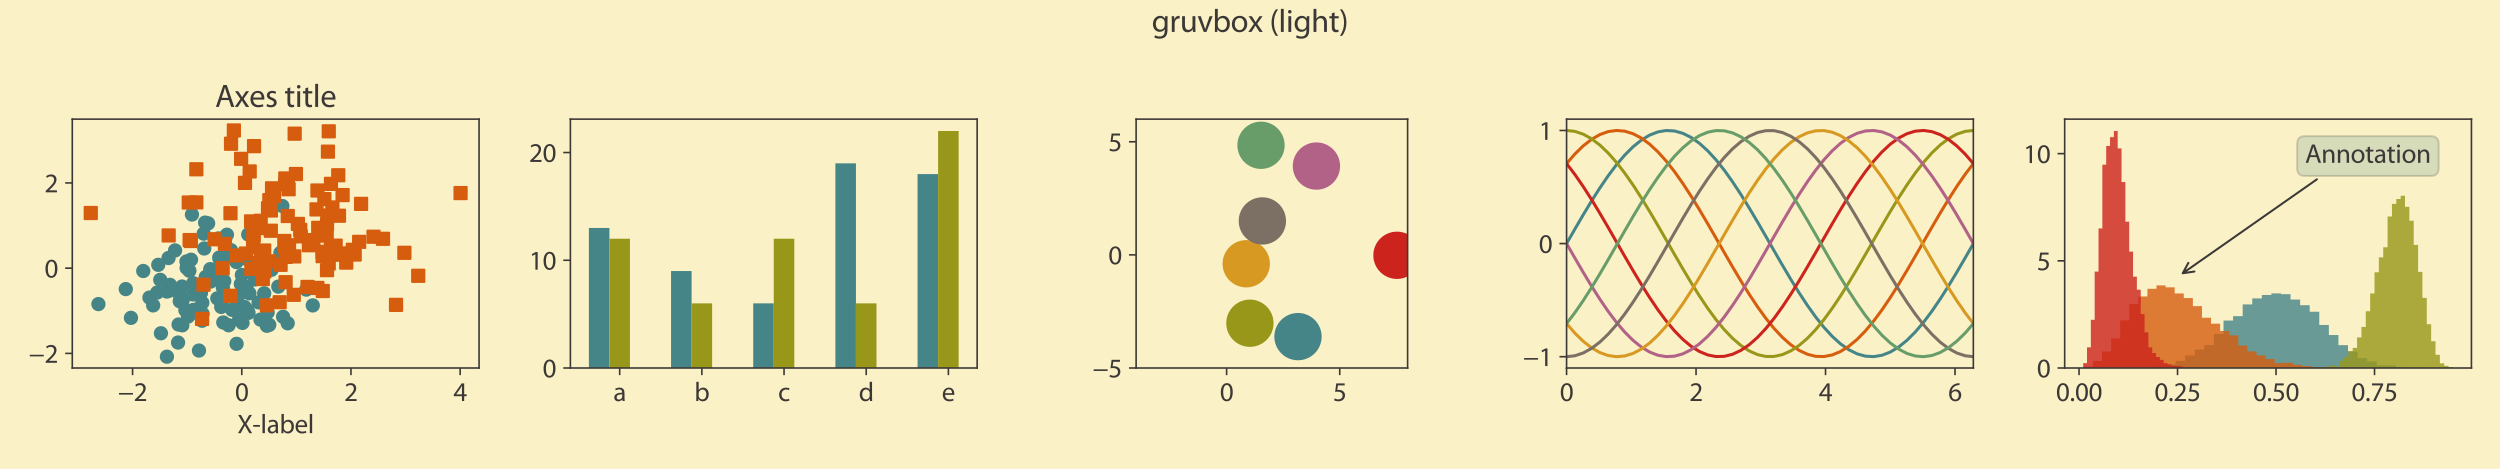<svg height="307.2" viewBox="0 0 1228.8 230.4" width="1638.4" xmlns="http://www.w3.org/2000/svg" xmlns:xlink="http://www.w3.org/1999/xlink"><defs><style>*{stroke-linecap:butt;stroke-linejoin:round}</style></defs><g id="figure_1"><path d="M0 230.4h1228.8V0H0z" style="fill:#fbf1c7" id="patch_1"/><g id="axes_1"><path d="M35.53 180.88h199.934V58.56H35.53z" style="fill:#fbf1c7" id="patch_2"/><g id="matplotlib.axis_1"><g id="xtick_1"><g id="line2d_1"><defs><path d="M0 0v3.5" id="mc9a388d1c0" style="stroke:#3c3836;stroke-width:.8"/></defs><use style="fill:#3c3836;stroke:#3c3836;stroke-width:.8" x="65.165" xlink:href="#mc9a388d1c0" y="180.88"/></g><g style="fill:#3c3836" transform="matrix(.13 0 0 -.13 57.957 197.11)" id="text_1"><defs><path d="M256 1901v-384h3302v384H256z" id="MyriadPro-Regular-2212" transform="scale(.016)"/><path d="M2944 0v467H1075v13l333 307c877 845 1434 1466 1434 2234 0 595-378 1209-1274 1209-480 0-890-179-1178-422l180-397c192 160 505 352 883 352 621 0 825-390 825-813-6-627-486-1164-1548-2176L288 346V0h2656z" id="MyriadPro-Regular-32" transform="scale(.016)"/></defs><use xlink:href="#MyriadPro-Regular-2212"/><use x="59.6" xlink:href="#MyriadPro-Regular-32"/></g></g><g id="xtick_2"><use style="fill:#3c3836;stroke:#3c3836;stroke-width:.8" x="118.833" xlink:href="#mc9a388d1c0" y="180.88" id="line2d_2"/><g style="fill:#3c3836" transform="matrix(.13 0 0 -.13 115.498 197.11)" id="text_2"><defs><path d="M1677 4230c-845 0-1447-768-1447-2163C243 691 794-70 1606-70c922 0 1447 780 1447 2195 0 1325-499 2105-1376 2105zm-32-435c582 0 845-672 845-1696 0-1062-276-1734-852-1734-512 0-844 614-844 1696 0 1133 358 1734 851 1734z" id="MyriadPro-Regular-30" transform="scale(.016)"/></defs><use xlink:href="#MyriadPro-Regular-30"/></g></g><g id="xtick_3"><use style="fill:#3c3836;stroke:#3c3836;stroke-width:.8" x="172.5" xlink:href="#mc9a388d1c0" y="180.88" id="line2d_3"/><use xlink:href="#MyriadPro-Regular-32" style="fill:#3c3836" transform="matrix(.13 0 0 -.13 169.166 197.11)" id="text_3"/></g><g id="xtick_4"><use style="fill:#3c3836;stroke:#3c3836;stroke-width:.8" x="226.168" xlink:href="#mc9a388d1c0" y="180.88" id="line2d_4"/><g style="fill:#3c3836" transform="matrix(.13 0 0 -.13 222.834 197.11)" id="text_4"><defs><path d="M2560 0v1133h582v441h-582v2586h-608L96 1504v-371h1933V0h531zM666 1574v13l1017 1415c115 192 218 371 346 614h19c-13-218-19-435-19-653V1574H666z" id="MyriadPro-Regular-34" transform="scale(.016)"/></defs><use xlink:href="#MyriadPro-Regular-34"/></g></g><g style="fill:#3c3836" transform="matrix(.13 0 0 -.13 116.635 212.914)" id="text_5"><defs><path d="M3494 0 2150 2214l1312 2100h-640l-588-1012c-160-275-269-473-391-729h-19c-115 230-237 448-397 729L858 4314H211l1267-2132L160 0h640l518 947c224 378 346 608 468 858h12c135-250 276-487 500-851L2848 0h646z" id="MyriadPro-Regular-58" transform="scale(.016)"/><path d="M192 1939v-416h1581v416H192z" id="MyriadPro-Regular-2d" transform="scale(.016)"/><path d="M467 0h563v4544H467V0z" id="MyriadPro-Regular-6c" transform="scale(.016)"/><path d="M2643 1901c0 621-230 1267-1177 1267-391 0-762-109-1018-275l128-371c218 140 518 230 806 230 634 0 704-461 704-717v-64C890 1978 224 1568 224 819c0-448 320-889 947-889 442 0 775 217 947 460h20l44-390h512c-38 211-51 474-51 742v1159zm-544-858c0-57-13-121-32-179-89-262-345-518-749-518-288 0-531 172-531 537 0 602 698 711 1312 698v-538z" id="MyriadPro-Regular-61" transform="scale(.016)"/><path d="M467 800c0-275-13-589-25-800h486l26 512h19c230-410 589-582 1037-582 691 0 1388 550 1388 1657 7 941-537 1581-1305 1581-499 0-858-224-1056-570h-13v1946H467V800zm557 998c0 90 19 167 32 231 115 429 474 691 858 691 601 0 921-531 921-1152 0-710-352-1190-941-1190-409 0-736 268-844 659-13 64-26 134-26 205v556z" id="MyriadPro-Regular-62" transform="scale(.016)"/><path d="M2957 1446c6 58 19 148 19 263 0 569-269 1459-1280 1459-902 0-1453-736-1453-1670C243 563 813-70 1766-70c493 0 832 108 1031 198l-96 403c-211-89-455-160-858-160-563 0-1049 314-1062 1075h2176zM787 1850c45 390 295 915 864 915 634 0 787-557 781-915H787z" id="MyriadPro-Regular-65" transform="scale(.016)"/></defs><use xlink:href="#MyriadPro-Regular-58"/><use x="57.1" xlink:href="#MyriadPro-Regular-2d"/><use x="87.8" xlink:href="#MyriadPro-Regular-6c"/><use x="111.4" xlink:href="#MyriadPro-Regular-61"/><use x="159.6" xlink:href="#MyriadPro-Regular-62"/><use x="216.5" xlink:href="#MyriadPro-Regular-65"/><use x="266.6" xlink:href="#MyriadPro-Regular-6c"/></g></g><g id="matplotlib.axis_2"><g id="ytick_1"><g id="line2d_5"><defs><path d="M0 0h-3.5" id="m7ee632f5fe" style="stroke:#3c3836;stroke-width:.8"/></defs><use style="fill:#3c3836;stroke:#3c3836;stroke-width:.8" x="35.53" xlink:href="#m7ee632f5fe" y="173.709"/></g><g style="fill:#3c3836" transform="matrix(.13 0 0 -.13 14.114 178.324)" id="text_6"><use xlink:href="#MyriadPro-Regular-2212"/><use x="59.6" xlink:href="#MyriadPro-Regular-32"/></g></g><g id="ytick_2"><use style="fill:#3c3836;stroke:#3c3836;stroke-width:.8" x="35.53" xlink:href="#m7ee632f5fe" y="131.813" id="line2d_6"/><use xlink:href="#MyriadPro-Regular-30" style="fill:#3c3836" transform="matrix(.13 0 0 -.13 21.861 136.428)" id="text_7"/></g><g id="ytick_3"><use style="fill:#3c3836;stroke:#3c3836;stroke-width:.8" x="35.53" xlink:href="#m7ee632f5fe" y="89.916" id="line2d_7"/><use xlink:href="#MyriadPro-Regular-32" style="fill:#3c3836" transform="matrix(.13 0 0 -.13 21.861 94.531)" id="text_8"/></g></g><g id="line2d_8"><defs><path d="M0 3a3 3 0 1 0 0-6 3 3 0 0 0 0 6z" id="m26d36b0fa1" style="stroke:#458588"/></defs><g clip-path="url(#p7a5629f540)"><use style="fill:#458588;stroke:#458588" x="75.285" xlink:href="#m26d36b0fa1" y="150.108"/><use style="fill:#458588;stroke:#458588" x="82.045" xlink:href="#m26d36b0fa1" y="175.32"/><use style="fill:#458588;stroke:#458588" x="108.739" xlink:href="#m26d36b0fa1" y="150.863"/><use style="fill:#458588;stroke:#458588" x="118.89" xlink:href="#m26d36b0fa1" y="135.18"/><use style="fill:#458588;stroke:#458588" x="103.625" xlink:href="#m26d36b0fa1" y="138.356"/><use style="fill:#458588;stroke:#458588" x="93.884" xlink:href="#m26d36b0fa1" y="127.657"/><use style="fill:#458588;stroke:#458588" x="107.399" xlink:href="#m26d36b0fa1" y="117.193"/><use style="fill:#458588;stroke:#458588" x="118.372" xlink:href="#m26d36b0fa1" y="139.564"/><use style="fill:#458588;stroke:#458588" x="112.369" xlink:href="#m26d36b0fa1" y="159.875"/><use style="fill:#458588;stroke:#458588" x="83.557" xlink:href="#m26d36b0fa1" y="140.007"/><use style="fill:#458588;stroke:#458588" x="139.146" xlink:href="#m26d36b0fa1" y="155.723"/><use style="fill:#458588;stroke:#458588" x="133.461" xlink:href="#m26d36b0fa1" y="132.609"/><use style="fill:#458588;stroke:#458588" x="120.219" xlink:href="#m26d36b0fa1" y="150.913"/><use style="fill:#458588;stroke:#458588" x="103.341" xlink:href="#m26d36b0fa1" y="132.295"/><use style="fill:#458588;stroke:#458588" x="127.09" xlink:href="#m26d36b0fa1" y="148.627"/><use style="fill:#458588;stroke:#458588" x="137.84" xlink:href="#m26d36b0fa1" y="124.265"/><use style="fill:#458588;stroke:#458588" x="136.787" xlink:href="#m26d36b0fa1" y="140.882"/><use style="fill:#458588;stroke:#458588" x="91.859" xlink:href="#m26d36b0fa1" y="152.939"/><use style="fill:#458588;stroke:#458588" x="73.451" xlink:href="#m26d36b0fa1" y="146.273"/><use style="fill:#458588;stroke:#458588" x="82.847" xlink:href="#m26d36b0fa1" y="126.823"/><use style="fill:#458588;stroke:#458588" x="132.345" xlink:href="#m26d36b0fa1" y="159.68"/><use style="fill:#458588;stroke:#458588" x="108.887" xlink:href="#m26d36b0fa1" y="131.55"/><use style="fill:#458588;stroke:#458588" x="113.529" xlink:href="#m26d36b0fa1" y="122.959"/><use style="fill:#458588;stroke:#458588" x="111.529" xlink:href="#m26d36b0fa1" y="115.367"/><use style="fill:#458588;stroke:#458588" x="98.75" xlink:href="#m26d36b0fa1" y="143.979"/><use style="fill:#458588;stroke:#458588" x="122.573" xlink:href="#m26d36b0fa1" y="144.166"/><use style="fill:#458588;stroke:#458588" x="99.438" xlink:href="#m26d36b0fa1" y="148.818"/><use style="fill:#458588;stroke:#458588" x="89.488" xlink:href="#m26d36b0fa1" y="140.841"/><use style="fill:#458588;stroke:#458588" x="108.055" xlink:href="#m26d36b0fa1" y="127.578"/><use style="fill:#458588;stroke:#458588" x="118.399" xlink:href="#m26d36b0fa1" y="144.178"/><use style="fill:#458588;stroke:#458588" x="150.55" xlink:href="#m26d36b0fa1" y="142.345"/><use style="fill:#458588;stroke:#458588" x="101.117" xlink:href="#m26d36b0fa1" y="136.16"/><use style="fill:#458588;stroke:#458588" x="70.415" xlink:href="#m26d36b0fa1" y="133.207"/><use style="fill:#458588;stroke:#458588" x="91.118" xlink:href="#m26d36b0fa1" y="152.449"/><use style="fill:#458588;stroke:#458588" x="123.886" xlink:href="#m26d36b0fa1" y="132.132"/><use style="fill:#458588;stroke:#458588" x="94.975" xlink:href="#m26d36b0fa1" y="139.188"/><use style="fill:#458588;stroke:#458588" x="87.523" xlink:href="#m26d36b0fa1" y="168.367"/><use style="fill:#458588;stroke:#458588" x="92.025" xlink:href="#m26d36b0fa1" y="129.97"/><use style="fill:#458588;stroke:#458588" x="119.195" xlink:href="#m26d36b0fa1" y="158.718"/><use style="fill:#458588;stroke:#458588" x="82.017" xlink:href="#m26d36b0fa1" y="143.302"/><use style="fill:#458588;stroke:#458588" x="107.337" xlink:href="#m26d36b0fa1" y="137.115"/><use style="fill:#458588;stroke:#458588" x="122.161" xlink:href="#m26d36b0fa1" y="153.764"/><use style="fill:#458588;stroke:#458588" x="138.793" xlink:href="#m26d36b0fa1" y="101.278"/><use style="fill:#458588;stroke:#458588" x="100.391" xlink:href="#m26d36b0fa1" y="122.136"/><use style="fill:#458588;stroke:#458588" x="94.349" xlink:href="#m26d36b0fa1" y="105.445"/><use style="fill:#458588;stroke:#458588" x="89.775" xlink:href="#m26d36b0fa1" y="147.638"/><use style="fill:#458588;stroke:#458588" x="77.257" xlink:href="#m26d36b0fa1" y="143.795"/><use style="fill:#458588;stroke:#458588" x="153.74" xlink:href="#m26d36b0fa1" y="150.116"/><use style="fill:#458588;stroke:#458588" x="111.722" xlink:href="#m26d36b0fa1" y="124.839"/><use style="fill:#458588;stroke:#458588" x="109.57" xlink:href="#m26d36b0fa1" y="141.473"/><use style="fill:#458588;stroke:#458588" x="48.375" xlink:href="#m26d36b0fa1" y="149.465"/><use style="fill:#458588;stroke:#458588" x="121.065" xlink:href="#m26d36b0fa1" y="141.008"/><use style="fill:#458588;stroke:#458588" x="61.825" xlink:href="#m26d36b0fa1" y="142.099"/><use style="fill:#458588;stroke:#458588" x="99.571" xlink:href="#m26d36b0fa1" y="154.24"/><use style="fill:#458588;stroke:#458588" x="77.788" xlink:href="#m26d36b0fa1" y="130.169"/><use style="fill:#458588;stroke:#458588" x="102.305" xlink:href="#m26d36b0fa1" y="109.785"/><use style="fill:#458588;stroke:#458588" x="131.56" xlink:href="#m26d36b0fa1" y="153.571"/><use style="fill:#458588;stroke:#458588" x="109.165" xlink:href="#m26d36b0fa1" y="148.239"/><use style="fill:#458588;stroke:#458588" x="98.484" xlink:href="#m26d36b0fa1" y="144.201"/><use style="fill:#458588;stroke:#458588" x="87.771" xlink:href="#m26d36b0fa1" y="159.507"/><use style="fill:#458588;stroke:#458588" x="94.872" xlink:href="#m26d36b0fa1" y="144.731"/><use style="fill:#458588;stroke:#458588" x="129.855" xlink:href="#m26d36b0fa1" y="144.164"/><use style="fill:#458588;stroke:#458588" x="116.278" xlink:href="#m26d36b0fa1" y="168.996"/><use style="fill:#458588;stroke:#458588" x="89.608" xlink:href="#m26d36b0fa1" y="159.891"/><use style="fill:#458588;stroke:#458588" x="86.062" xlink:href="#m26d36b0fa1" y="123.078"/><use style="fill:#458588;stroke:#458588" x="106.812" xlink:href="#m26d36b0fa1" y="146.645"/><use style="fill:#458588;stroke:#458588" x="128.013" xlink:href="#m26d36b0fa1" y="157.097"/><use style="fill:#458588;stroke:#458588" x="79.106" xlink:href="#m26d36b0fa1" y="163.805"/><use style="fill:#458588;stroke:#458588" x="110.22" xlink:href="#m26d36b0fa1" y="138.131"/><use style="fill:#458588;stroke:#458588" x="100.097" xlink:href="#m26d36b0fa1" y="114.837"/><use style="fill:#458588;stroke:#458588" x="109.757" xlink:href="#m26d36b0fa1" y="158.508"/><use style="fill:#458588;stroke:#458588" x="131.156" xlink:href="#m26d36b0fa1" y="160.131"/><use style="fill:#458588;stroke:#458588" x="78.771" xlink:href="#m26d36b0fa1" y="137.548"/><use style="fill:#458588;stroke:#458588" x="141.413" xlink:href="#m26d36b0fa1" y="158.889"/><use style="fill:#458588;stroke:#458588" x="96.186" xlink:href="#m26d36b0fa1" y="152.221"/><use style="fill:#458588;stroke:#458588" x="83.569" xlink:href="#m26d36b0fa1" y="142.749"/><use style="fill:#458588;stroke:#458588" x="100.804" xlink:href="#m26d36b0fa1" y="109.413"/><use style="fill:#458588;stroke:#458588" x="122.004" xlink:href="#m26d36b0fa1" y="115.258"/><use style="fill:#458588;stroke:#458588" x="64.369" xlink:href="#m26d36b0fa1" y="156.236"/><use style="fill:#458588;stroke:#458588" x="88.361" xlink:href="#m26d36b0fa1" y="148.079"/><use style="fill:#458588;stroke:#458588" x="116.231" xlink:href="#m26d36b0fa1" y="128.811"/><use style="fill:#458588;stroke:#458588" x="92.396" xlink:href="#m26d36b0fa1" y="155.6"/><use style="fill:#458588;stroke:#458588" x="121.166" xlink:href="#m26d36b0fa1" y="127.227"/><use style="fill:#458588;stroke:#458588" x="93.079" xlink:href="#m26d36b0fa1" y="133.075"/><use style="fill:#458588;stroke:#458588" x="91.655" xlink:href="#m26d36b0fa1" y="128.533"/><use style="fill:#458588;stroke:#458588" x="91.739" xlink:href="#m26d36b0fa1" y="131.715"/><use style="fill:#458588;stroke:#458588" x="110.293" xlink:href="#m26d36b0fa1" y="126.897"/><use style="fill:#458588;stroke:#458588" x="117.414" xlink:href="#m26d36b0fa1" y="126.707"/><use style="fill:#458588;stroke:#458588" x="107.76" xlink:href="#m26d36b0fa1" y="126.609"/><use style="fill:#458588;stroke:#458588" x="99.342" xlink:href="#m26d36b0fa1" y="157.644"/><use style="fill:#458588;stroke:#458588" x="96.901" xlink:href="#m26d36b0fa1" y="153.881"/><use style="fill:#458588;stroke:#458588" x="88.615" xlink:href="#m26d36b0fa1" y="145.743"/><use style="fill:#458588;stroke:#458588" x="94.945" xlink:href="#m26d36b0fa1" y="152.372"/><use style="fill:#458588;stroke:#458588" x="117.502" xlink:href="#m26d36b0fa1" y="157.104"/><use style="fill:#458588;stroke:#458588" x="97.803" xlink:href="#m26d36b0fa1" y="172.306"/><use style="fill:#458588;stroke:#458588" x="125.262" xlink:href="#m26d36b0fa1" y="137.364"/><use style="fill:#458588;stroke:#458588" x="117.191" xlink:href="#m26d36b0fa1" y="150.316"/><use style="fill:#458588;stroke:#458588" x="106.012" xlink:href="#m26d36b0fa1" y="135.393"/><use style="fill:#458588;stroke:#458588" x="121.487" xlink:href="#m26d36b0fa1" y="152.419"/><use style="fill:#458588;stroke:#458588" x="114.093" xlink:href="#m26d36b0fa1" y="152.291"/></g></g><g id="line2d_9"><defs><path d="M-3 3h6v-6h-6z" id="mec7552b994" style="stroke:#d65d0e;stroke-linejoin:miter"/></defs><g clip-path="url(#p7a5629f540)"><use style="fill:#d65d0e;stroke:#d65d0e;stroke-linejoin:miter" x="124.7" xlink:href="#mec7552b994" y="115.678"/><use style="fill:#d65d0e;stroke:#d65d0e;stroke-linejoin:miter" x="151.147" xlink:href="#mec7552b994" y="141.04"/><use style="fill:#d65d0e;stroke:#d65d0e;stroke-linejoin:miter" x="158.564" xlink:href="#mec7552b994" y="125.893"/><use style="fill:#d65d0e;stroke:#d65d0e;stroke-linejoin:miter" x="44.618" xlink:href="#mec7552b994" y="104.701"/><use style="fill:#d65d0e;stroke:#d65d0e;stroke-linejoin:miter" x="176.53" xlink:href="#mec7552b994" y="118.863"/><use style="fill:#d65d0e;stroke:#d65d0e;stroke-linejoin:miter" x="82.907" xlink:href="#mec7552b994" y="115.72"/><use style="fill:#d65d0e;stroke:#d65d0e;stroke-linejoin:miter" x="124.864" xlink:href="#mec7552b994" y="71.833"/><use style="fill:#d65d0e;stroke:#d65d0e;stroke-linejoin:miter" x="174.332" xlink:href="#mec7552b994" y="125.1"/><use style="fill:#d65d0e;stroke:#d65d0e;stroke-linejoin:miter" x="133.716" xlink:href="#mec7552b994" y="92.564"/><use style="fill:#d65d0e;stroke:#d65d0e;stroke-linejoin:miter" x="110.557" xlink:href="#mec7552b994" y="119.887"/><use style="fill:#d65d0e;stroke:#d65d0e;stroke-linejoin:miter" x="168.392" xlink:href="#mec7552b994" y="95.877"/><use style="fill:#d65d0e;stroke:#d65d0e;stroke-linejoin:miter" x="141.877" xlink:href="#mec7552b994" y="93.012"/><use style="fill:#d65d0e;stroke:#d65d0e;stroke-linejoin:miter" x="140.183" xlink:href="#mec7552b994" y="90.527"/><use style="fill:#d65d0e;stroke:#d65d0e;stroke-linejoin:miter" x="188.244" xlink:href="#mec7552b994" y="117.373"/><use style="fill:#d65d0e;stroke:#d65d0e;stroke-linejoin:miter" x="145.448" xlink:href="#mec7552b994" y="85.519"/><use style="fill:#d65d0e;stroke:#d65d0e;stroke-linejoin:miter" x="173.413" xlink:href="#mec7552b994" y="122.784"/><use style="fill:#d65d0e;stroke:#d65d0e;stroke-linejoin:miter" x="126.612" xlink:href="#mec7552b994" y="112.114"/><use style="fill:#d65d0e;stroke:#d65d0e;stroke-linejoin:miter" x="144.837" xlink:href="#mec7552b994" y="65.703"/><use style="fill:#d65d0e;stroke:#d65d0e;stroke-linejoin:miter" x="141.511" xlink:href="#mec7552b994" y="88.989"/><use style="fill:#d65d0e;stroke:#d65d0e;stroke-linejoin:miter" x="100.025" xlink:href="#mec7552b994" y="139.942"/><use style="fill:#d65d0e;stroke:#d65d0e;stroke-linejoin:miter" x="147.569" xlink:href="#mec7552b994" y="112.997"/><use style="fill:#d65d0e;stroke:#d65d0e;stroke-linejoin:miter" x="147.839" xlink:href="#mec7552b994" y="116.173"/><use style="fill:#d65d0e;stroke:#d65d0e;stroke-linejoin:miter" x="129.926" xlink:href="#mec7552b994" y="133.379"/><use style="fill:#d65d0e;stroke:#d65d0e;stroke-linejoin:miter" x="161.592" xlink:href="#mec7552b994" y="64.537"/><use style="fill:#d65d0e;stroke:#d65d0e;stroke-linejoin:miter" x="154.035" xlink:href="#mec7552b994" y="118.038"/><use style="fill:#d65d0e;stroke:#d65d0e;stroke-linejoin:miter" x="160.736" xlink:href="#mec7552b994" y="132.789"/><use style="fill:#d65d0e;stroke:#d65d0e;stroke-linejoin:miter" x="164.978" xlink:href="#mec7552b994" y="120.728"/><use style="fill:#d65d0e;stroke:#d65d0e;stroke-linejoin:miter" x="160.59" xlink:href="#mec7552b994" y="115.799"/><use style="fill:#d65d0e;stroke:#d65d0e;stroke-linejoin:miter" x="194.652" xlink:href="#mec7552b994" y="149.839"/><use style="fill:#d65d0e;stroke:#d65d0e;stroke-linejoin:miter" x="155.568" xlink:href="#mec7552b994" y="102.921"/><use style="fill:#d65d0e;stroke:#d65d0e;stroke-linejoin:miter" x="183.583" xlink:href="#mec7552b994" y="116.354"/><use style="fill:#d65d0e;stroke:#d65d0e;stroke-linejoin:miter" x="124.386" xlink:href="#mec7552b994" y="121.531"/><use style="fill:#d65d0e;stroke:#d65d0e;stroke-linejoin:miter" x="162.668" xlink:href="#mec7552b994" y="90.383"/><use style="fill:#d65d0e;stroke:#d65d0e;stroke-linejoin:miter" x="133.116" xlink:href="#mec7552b994" y="113.407"/><use style="fill:#d65d0e;stroke:#d65d0e;stroke-linejoin:miter" x="159.434" xlink:href="#mec7552b994" y="97.855"/><use style="fill:#d65d0e;stroke:#d65d0e;stroke-linejoin:miter" x="177.482" xlink:href="#mec7552b994" y="100.203"/><use style="fill:#d65d0e;stroke:#d65d0e;stroke-linejoin:miter" x="144.396" xlink:href="#mec7552b994" y="144.913"/><use style="fill:#d65d0e;stroke:#d65d0e;stroke-linejoin:miter" x="132.385" xlink:href="#mec7552b994" y="128.404"/><use style="fill:#d65d0e;stroke:#d65d0e;stroke-linejoin:miter" x="141.442" xlink:href="#mec7552b994" y="106.17"/><use style="fill:#d65d0e;stroke:#d65d0e;stroke-linejoin:miter" x="140.383" xlink:href="#mec7552b994" y="138.714"/><use style="fill:#d65d0e;stroke:#d65d0e;stroke-linejoin:miter" x="162.636" xlink:href="#mec7552b994" y="121.71"/><use style="fill:#d65d0e;stroke:#d65d0e;stroke-linejoin:miter" x="124.515" xlink:href="#mec7552b994" y="116.112"/><use style="fill:#d65d0e;stroke:#d65d0e;stroke-linejoin:miter" x="166.616" xlink:href="#mec7552b994" y="106.037"/><use style="fill:#d65d0e;stroke:#d65d0e;stroke-linejoin:miter" x="131.743" xlink:href="#mec7552b994" y="102.351"/><use style="fill:#d65d0e;stroke:#d65d0e;stroke-linejoin:miter" x="134.741" xlink:href="#mec7552b994" y="96.394"/><use style="fill:#d65d0e;stroke:#d65d0e;stroke-linejoin:miter" x="156.409" xlink:href="#mec7552b994" y="111.99"/><use style="fill:#d65d0e;stroke:#d65d0e;stroke-linejoin:miter" x="123.416" xlink:href="#mec7552b994" y="108.824"/><use style="fill:#d65d0e;stroke:#d65d0e;stroke-linejoin:miter" x="140.454" xlink:href="#mec7552b994" y="126.256"/><use style="fill:#d65d0e;stroke:#d65d0e;stroke-linejoin:miter" x="109.448" xlink:href="#mec7552b994" y="131.829"/><use style="fill:#d65d0e;stroke:#d65d0e;stroke-linejoin:miter" x="151.832" xlink:href="#mec7552b994" y="120.521"/><use style="fill:#d65d0e;stroke:#d65d0e;stroke-linejoin:miter" x="92.782" xlink:href="#mec7552b994" y="99.529"/><use style="fill:#d65d0e;stroke:#d65d0e;stroke-linejoin:miter" x="127.412" xlink:href="#mec7552b994" y="129.178"/><use style="fill:#d65d0e;stroke:#d65d0e;stroke-linejoin:miter" x="128.269" xlink:href="#mec7552b994" y="127.857"/><use style="fill:#d65d0e;stroke:#d65d0e;stroke-linejoin:miter" x="113.289" xlink:href="#mec7552b994" y="104.799"/><use style="fill:#d65d0e;stroke:#d65d0e;stroke-linejoin:miter" x="142.055" xlink:href="#mec7552b994" y="120.541"/><use style="fill:#d65d0e;stroke:#d65d0e;stroke-linejoin:miter" x="158.652" xlink:href="#mec7552b994" y="143.027"/><use style="fill:#d65d0e;stroke:#d65d0e;stroke-linejoin:miter" x="137.467" xlink:href="#mec7552b994" y="148.558"/><use style="fill:#d65d0e;stroke:#d65d0e;stroke-linejoin:miter" x="93.806" xlink:href="#mec7552b994" y="118.464"/><use style="fill:#d65d0e;stroke:#d65d0e;stroke-linejoin:miter" x="146.423" xlink:href="#mec7552b994" y="110.047"/><use style="fill:#d65d0e;stroke:#d65d0e;stroke-linejoin:miter" x="163.385" xlink:href="#mec7552b994" y="101.974"/><use style="fill:#d65d0e;stroke:#d65d0e;stroke-linejoin:miter" x="116.42" xlink:href="#mec7552b994" y="125.549"/><use style="fill:#d65d0e;stroke:#d65d0e;stroke-linejoin:miter" x="137.921" xlink:href="#mec7552b994" y="130.169"/><use style="fill:#d65d0e;stroke:#d65d0e;stroke-linejoin:miter" x="164.239" xlink:href="#mec7552b994" y="123.103"/><use style="fill:#d65d0e;stroke:#d65d0e;stroke-linejoin:miter" x="131.185" xlink:href="#mec7552b994" y="150.06"/><use style="fill:#d65d0e;stroke:#d65d0e;stroke-linejoin:miter" x="105.475" xlink:href="#mec7552b994" y="117.596"/><use style="fill:#d65d0e;stroke:#d65d0e;stroke-linejoin:miter" x="205.569" xlink:href="#mec7552b994" y="135.569"/><use style="fill:#d65d0e;stroke:#d65d0e;stroke-linejoin:miter" x="158.552" xlink:href="#mec7552b994" y="123.756"/><use style="fill:#d65d0e;stroke:#d65d0e;stroke-linejoin:miter" x="122.73" xlink:href="#mec7552b994" y="84.268"/><use style="fill:#d65d0e;stroke:#d65d0e;stroke-linejoin:miter" x="140.044" xlink:href="#mec7552b994" y="120.898"/><use style="fill:#d65d0e;stroke:#d65d0e;stroke-linejoin:miter" x="120.416" xlink:href="#mec7552b994" y="89.883"/><use style="fill:#d65d0e;stroke:#d65d0e;stroke-linejoin:miter" x="161.573" xlink:href="#mec7552b994" y="129.506"/><use style="fill:#d65d0e;stroke:#d65d0e;stroke-linejoin:miter" x="129.869" xlink:href="#mec7552b994" y="123.139"/><use style="fill:#d65d0e;stroke:#d65d0e;stroke-linejoin:miter" x="113.171" xlink:href="#mec7552b994" y="145.39"/><use style="fill:#d65d0e;stroke:#d65d0e;stroke-linejoin:miter" x="133.149" xlink:href="#mec7552b994" y="103.464"/><use style="fill:#d65d0e;stroke:#d65d0e;stroke-linejoin:miter" x="160.735" xlink:href="#mec7552b994" y="110.202"/><use style="fill:#d65d0e;stroke:#d65d0e;stroke-linejoin:miter" x="128.136" xlink:href="#mec7552b994" y="108.512"/><use style="fill:#d65d0e;stroke:#d65d0e;stroke-linejoin:miter" x="96.497" xlink:href="#mec7552b994" y="99.46"/><use style="fill:#d65d0e;stroke:#d65d0e;stroke-linejoin:miter" x="161.194" xlink:href="#mec7552b994" y="74.534"/><use style="fill:#d65d0e;stroke:#d65d0e;stroke-linejoin:miter" x="198.76" xlink:href="#mec7552b994" y="124.262"/><use style="fill:#d65d0e;stroke:#d65d0e;stroke-linejoin:miter" x="96.504" xlink:href="#mec7552b994" y="83.193"/><use style="fill:#d65d0e;stroke:#d65d0e;stroke-linejoin:miter" x="140.233" xlink:href="#mec7552b994" y="87.718"/><use style="fill:#d65d0e;stroke:#d65d0e;stroke-linejoin:miter" x="155.992" xlink:href="#mec7552b994" y="141.524"/><use style="fill:#d65d0e;stroke:#d65d0e;stroke-linejoin:miter" x="129.167" xlink:href="#mec7552b994" y="137.156"/><use style="fill:#d65d0e;stroke:#d65d0e;stroke-linejoin:miter" x="93.212" xlink:href="#mec7552b994" y="118"/><use style="fill:#d65d0e;stroke:#d65d0e;stroke-linejoin:miter" x="170.182" xlink:href="#mec7552b994" y="129.083"/><use style="fill:#d65d0e;stroke:#d65d0e;stroke-linejoin:miter" x="118.514" xlink:href="#mec7552b994" y="78.069"/><use style="fill:#d65d0e;stroke:#d65d0e;stroke-linejoin:miter" x="139.758" xlink:href="#mec7552b994" y="118.443"/><use style="fill:#d65d0e;stroke:#d65d0e;stroke-linejoin:miter" x="226.376" xlink:href="#mec7552b994" y="94.894"/><use style="fill:#d65d0e;stroke:#d65d0e;stroke-linejoin:miter" x="99.288" xlink:href="#mec7552b994" y="156.749"/><use style="fill:#d65d0e;stroke:#d65d0e;stroke-linejoin:miter" x="144.631" xlink:href="#mec7552b994" y="126.024"/><use style="fill:#d65d0e;stroke:#d65d0e;stroke-linejoin:miter" x="113.555" xlink:href="#mec7552b994" y="70.647"/><use style="fill:#d65d0e;stroke:#d65d0e;stroke-linejoin:miter" x="132.386" xlink:href="#mec7552b994" y="98.366"/><use style="fill:#d65d0e;stroke:#d65d0e;stroke-linejoin:miter" x="166.258" xlink:href="#mec7552b994" y="86.135"/><use style="fill:#d65d0e;stroke:#d65d0e;stroke-linejoin:miter" x="160.952" xlink:href="#mec7552b994" y="105.883"/><use style="fill:#d65d0e;stroke:#d65d0e;stroke-linejoin:miter" x="156.038" xlink:href="#mec7552b994" y="93.631"/><use style="fill:#d65d0e;stroke:#d65d0e;stroke-linejoin:miter" x="120.849" xlink:href="#mec7552b994" y="124.625"/><use style="fill:#d65d0e;stroke:#d65d0e;stroke-linejoin:miter" x="165.074" xlink:href="#mec7552b994" y="125.219"/><use style="fill:#d65d0e;stroke:#d65d0e;stroke-linejoin:miter" x="167.241" xlink:href="#mec7552b994" y="124.535"/><use style="fill:#d65d0e;stroke:#d65d0e;stroke-linejoin:miter" x="114.949" xlink:href="#mec7552b994" y="64.12"/><use style="fill:#d65d0e;stroke:#d65d0e;stroke-linejoin:miter" x="123.551" xlink:href="#mec7552b994" y="132.141"/></g></g><path d="M35.53 180.88V58.56" style="fill:none;stroke:#3c3836;stroke-linecap:square;stroke-linejoin:miter;stroke-width:.8" id="patch_3"/><path d="M235.464 180.88V58.56" style="fill:none;stroke:#3c3836;stroke-linecap:square;stroke-linejoin:miter;stroke-width:.8" id="patch_4"/><path d="M35.53 180.88h199.934" style="fill:none;stroke:#3c3836;stroke-linecap:square;stroke-linejoin:miter;stroke-width:.8" id="patch_5"/><path d="M35.53 58.56h199.934" style="fill:none;stroke:#3c3836;stroke-linecap:square;stroke-linejoin:miter;stroke-width:.8" id="patch_6"/><g style="fill:#3c3836" transform="matrix(.156 0 0 -.156 105.727 52.56)" id="text_9"><defs><path d="M2714 1357 3174 0h596L2298 4314h-672L160 0h576l448 1357h1530zm-1415 435 423 1248c83 262 153 525 217 781h13c64-250 128-506 224-787l422-1242H1299z" id="MyriadPro-Regular-41" transform="scale(.016)"/><path d="m102 3098 1050-1517L51 0h621l448 698c115 185 224 345 326 537h13c109-185 211-358 333-537L2246 0h640L1798 1600l1056 1498h-608l-435-660c-102-166-205-326-307-512h-19c-103 173-199 333-314 506l-441 666H102z" id="MyriadPro-Regular-78" transform="scale(.016)"/><path d="M250 147C467 19 781-70 1120-70c736 0 1158 390 1158 934 0 461-275 730-812 934-404 154-589 269-589 525 0 231 185 423 518 423 288 0 512-103 634-180l141 410c-173 102-448 192-762 192-666 0-1069-410-1069-909 0-371 263-678 819-877 416-153 576-300 576-569 0-256-192-461-601-461-282 0-576 115-743 224L250 147z" id="MyriadPro-Regular-73" transform="scale(.016)"/><path d="M595 3667v-569H115v-429h480V979c0-365 58-640 218-806C947 19 1158-70 1421-70c217 0 390 38 499 83l-26 422c-83-25-172-38-326-38-314 0-422 217-422 601v1671h806v429h-806v742l-551-173z" id="MyriadPro-Regular-74" transform="scale(.016)"/><path d="M1030 0v3098H467V0h563zM749 4320c-205 0-352-154-352-352 0-192 141-346 339-346 224 0 365 154 358 346 0 198-134 352-345 352z" id="MyriadPro-Regular-69" transform="scale(.016)"/></defs><use xlink:href="#MyriadPro-Regular-41"/><use x="61.2" xlink:href="#MyriadPro-Regular-78"/><use x="107.5" xlink:href="#MyriadPro-Regular-65"/><use x="157.6" xlink:href="#MyriadPro-Regular-73"/><use x="197.2" xlink:href="#MyriadPro-Regular-20"/><use x="218.4" xlink:href="#MyriadPro-Regular-74"/><use x="251.5" xlink:href="#MyriadPro-Regular-69"/><use x="274.9" xlink:href="#MyriadPro-Regular-74"/><use x="308" xlink:href="#MyriadPro-Regular-6c"/><use x="331.6" xlink:href="#MyriadPro-Regular-65"/></g></g><g id="axes_2"><path d="M280.354 180.88h199.934V58.56H280.354z" style="fill:#fbf1c7" id="patch_7"/><path clip-path="url(#p9d960d710a)" d="M289.442 180.88h10.098v-68.838h-10.098z" style="fill:#458588" id="patch_8"/><path clip-path="url(#p9d960d710a)" d="M329.833 180.88h10.097v-47.657h-10.097z" style="fill:#458588" id="patch_9"/><path clip-path="url(#p9d960d710a)" d="M370.223 180.88h10.098v-31.771h-10.098z" style="fill:#458588" id="patch_10"/><path clip-path="url(#p9d960d710a)" d="M410.614 180.88h10.098V80.27h-10.098z" style="fill:#458588" id="patch_11"/><path clip-path="url(#p9d960d710a)" d="M451.005 180.88h10.097V85.566h-10.097z" style="fill:#458588" id="patch_12"/><path clip-path="url(#p9d960d710a)" d="M299.54 180.88h10.097v-63.543H299.54z" style="fill:#98971a" id="patch_13"/><path clip-path="url(#p9d960d710a)" d="M339.93 180.88h10.098v-31.771H339.93z" style="fill:#98971a" id="patch_14"/><path clip-path="url(#p9d960d710a)" d="M380.321 180.88h10.098v-63.543H380.32z" style="fill:#98971a" id="patch_15"/><path clip-path="url(#p9d960d710a)" d="M420.712 180.88h10.097v-31.771h-10.097z" style="fill:#98971a" id="patch_16"/><path clip-path="url(#p9d960d710a)" d="M461.102 180.88H471.2V64.385h-10.098z" style="fill:#98971a" id="patch_17"/><g id="matplotlib.axis_3"><g id="xtick_5"><use style="fill:#3c3836;stroke:#3c3836;stroke-width:.8" x="304.588" xlink:href="#mc9a388d1c0" y="180.88" id="line2d_10"/><use xlink:href="#MyriadPro-Regular-61" style="fill:#3c3836" transform="matrix(.13 0 0 -.13 301.455 197.11)" id="text_10"/></g><g id="xtick_6"><use style="fill:#3c3836;stroke:#3c3836;stroke-width:.8" x="344.979" xlink:href="#mc9a388d1c0" y="180.88" id="line2d_11"/><use xlink:href="#MyriadPro-Regular-62" style="fill:#3c3836" transform="matrix(.13 0 0 -.13 341.28 197.11)" id="text_11"/></g><g id="xtick_7"><use style="fill:#3c3836;stroke:#3c3836;stroke-width:.8" x="385.37" xlink:href="#mc9a388d1c0" y="180.88" id="line2d_12"/><g style="fill:#3c3836" transform="matrix(.13 0 0 -.13 382.458 197.11)" id="text_12"><defs><path d="M2579 538c-160-71-371-154-691-154-614 0-1075 442-1075 1158 0 647 384 1172 1094 1172 307 0 519-71 653-148l128 436c-154 76-448 160-781 160-1011 0-1664-692-1664-1645C243 570 851-70 1786-70c416 0 742 108 889 185l-96 423z" id="MyriadPro-Regular-63" transform="scale(.016)"/></defs><use xlink:href="#MyriadPro-Regular-63"/></g></g><g id="xtick_8"><use style="fill:#3c3836;stroke:#3c3836;stroke-width:.8" x="425.761" xlink:href="#mc9a388d1c0" y="180.88" id="line2d_13"/><g style="fill:#3c3836" transform="matrix(.13 0 0 -.13 422.094 197.11)" id="text_13"><defs><path d="M2579 4544V2694h-13c-140 250-460 474-934 474-755 0-1395-634-1389-1664C243 563 819-70 1568-70c506 0 883 262 1056 608h13l25-538h506c-19 211-26 525-26 800v3744h-563zm0-3245c0-89-6-166-25-243-103-422-448-672-826-672-608 0-915 518-915 1146 0 684 345 1196 928 1196 422 0 729-294 813-652 19-71 25-167 25-237v-538z" id="MyriadPro-Regular-64" transform="scale(.016)"/></defs><use xlink:href="#MyriadPro-Regular-64"/></g></g><g id="xtick_9"><use style="fill:#3c3836;stroke:#3c3836;stroke-width:.8" x="466.151" xlink:href="#mc9a388d1c0" y="180.88" id="line2d_14"/><use xlink:href="#MyriadPro-Regular-65" style="fill:#3c3836" transform="matrix(.13 0 0 -.13 462.895 197.11)" id="text_14"/></g></g><g id="matplotlib.axis_4"><g id="ytick_4"><use style="fill:#3c3836;stroke:#3c3836;stroke-width:.8" x="280.354" xlink:href="#m7ee632f5fe" y="180.88" id="line2d_15"/><use xlink:href="#MyriadPro-Regular-30" style="fill:#3c3836" transform="matrix(.13 0 0 -.13 266.685 185.495)" id="text_15"/></g><g id="ytick_5"><use style="fill:#3c3836;stroke:#3c3836;stroke-width:.8" x="280.354" xlink:href="#m7ee632f5fe" y="127.928" id="line2d_16"/><g style="fill:#3c3836" transform="matrix(.13 0 0 -.13 260.017 132.543)" id="text_16"><defs><path d="M1510 0h544v4160h-480l-908-486 108-429 724 390h12V0z" id="MyriadPro-Regular-31" transform="scale(.016)"/></defs><use xlink:href="#MyriadPro-Regular-31"/><use x="51.3" xlink:href="#MyriadPro-Regular-30"/></g></g><g id="ytick_6"><use style="fill:#3c3836;stroke:#3c3836;stroke-width:.8" x="280.354" xlink:href="#m7ee632f5fe" y="74.975" id="line2d_17"/><g style="fill:#3c3836" transform="matrix(.13 0 0 -.13 260.017 79.59)" id="text_17"><use xlink:href="#MyriadPro-Regular-32"/><use x="51.3" xlink:href="#MyriadPro-Regular-30"/></g></g></g><path d="M280.354 180.88V58.56" style="fill:none;stroke:#3c3836;stroke-linecap:square;stroke-linejoin:miter;stroke-width:.8" id="patch_18"/><path d="M480.288 180.88V58.56" style="fill:none;stroke:#3c3836;stroke-linecap:square;stroke-linejoin:miter;stroke-width:.8" id="patch_19"/><path d="M280.354 180.88h199.934" style="fill:none;stroke:#3c3836;stroke-linecap:square;stroke-linejoin:miter;stroke-width:.8" id="patch_20"/><path d="M280.354 58.56h199.934" style="fill:none;stroke:#3c3836;stroke-linecap:square;stroke-linejoin:miter;stroke-width:.8" id="patch_21"/></g><g id="axes_3"><path d="M558.425 180.88h133.44V58.56h-133.44z" style="fill:#fbf1c7" id="patch_22"/><path clip-path="url(#pc84bda0745)" d="M637.99 176.578a11.12 11.12 0 1 0 0-22.241 11.12 11.12 0 0 0 0 22.24z" style="fill:#458588;stroke:#458588;stroke-linejoin:miter" id="patch_23"/><path clip-path="url(#pc84bda0745)" d="M706.927 177.643a11.12 11.12 0 1 0 0-22.241 11.12 11.12 0 0 0 0 22.24z" style="fill:#d65d0e;stroke:#d65d0e;stroke-linejoin:miter" id="patch_24"/><path clip-path="url(#pc84bda0745)" d="M614.35 169.986a11.12 11.12 0 1 0 0-22.241 11.12 11.12 0 0 0 0 22.24z" style="fill:#98971a;stroke:#98971a;stroke-linejoin:miter" id="patch_25"/><path clip-path="url(#pc84bda0745)" d="M686.641 136.603a11.12 11.12 0 1 0 0-22.24 11.12 11.12 0 0 0 0 22.24z" style="fill:#cc241d;stroke:#cc241d;stroke-linejoin:miter" id="patch_26"/><path clip-path="url(#pc84bda0745)" d="M647.051 92.743a11.12 11.12 0 1 0 0-22.241 11.12 11.12 0 0 0 0 22.24z" style="fill:#b16286;stroke:#b16286;stroke-linejoin:miter" id="patch_27"/><path clip-path="url(#pc84bda0745)" d="M612.552 140.767a11.12 11.12 0 1 0 0-22.241 11.12 11.12 0 0 0 0 22.24z" style="fill:#d79921;stroke:#d79921;stroke-linejoin:miter" id="patch_28"/><path clip-path="url(#pc84bda0745)" d="M620.481 119.722a11.12 11.12 0 1 0 0-22.241 11.12 11.12 0 0 0 0 22.24z" style="fill:#7c6f64;stroke:#7c6f64;stroke-linejoin:miter" id="patch_29"/><path clip-path="url(#pc84bda0745)" d="M619.812 82.528a11.12 11.12 0 1 0 0-22.24 11.12 11.12 0 0 0 0 22.24z" style="fill:#689d6a;stroke:#689d6a;stroke-linejoin:miter" id="patch_30"/><g id="matplotlib.axis_5"><g id="xtick_10"><use style="fill:#3c3836;stroke:#3c3836;stroke-width:.8" x="602.905" xlink:href="#mc9a388d1c0" y="180.88" id="line2d_18"/><use xlink:href="#MyriadPro-Regular-30" style="fill:#3c3836" transform="matrix(.13 0 0 -.13 599.57 197.11)" id="text_18"/></g><g id="xtick_11"><use style="fill:#3c3836;stroke:#3c3836;stroke-width:.8" x="658.505" xlink:href="#mc9a388d1c0" y="180.88" id="line2d_19"/><g style="fill:#3c3836" transform="matrix(.13 0 0 -.13 655.17 197.11)" id="text_19"><defs><path d="M2771 4160H781L512 2163c154 19 339 45 576 45 832 0 1190-384 1197-922 0-556-455-902-986-902-377 0-717 128-889 230L269 186C467 58 851-70 1306-70c902 0 1548 608 1548 1420 0 525-268 884-595 1069-256 154-576 224-896 224-153 0-243-13-339-25l160 1068h1587v474z" id="MyriadPro-Regular-35" transform="scale(.016)"/></defs><use xlink:href="#MyriadPro-Regular-35"/></g></g></g><g id="matplotlib.axis_6"><g id="ytick_7"><use style="fill:#3c3836;stroke:#3c3836;stroke-width:.8" x="558.425" xlink:href="#m7ee632f5fe" y="180.88" id="line2d_20"/><g style="fill:#3c3836" transform="matrix(.13 0 0 -.13 537.01 185.495)" id="text_20"><use xlink:href="#MyriadPro-Regular-2212"/><use x="59.6" xlink:href="#MyriadPro-Regular-35"/></g></g><g id="ytick_8"><use style="fill:#3c3836;stroke:#3c3836;stroke-width:.8" x="558.425" xlink:href="#m7ee632f5fe" y="125.28" id="line2d_21"/><use xlink:href="#MyriadPro-Regular-30" style="fill:#3c3836" transform="matrix(.13 0 0 -.13 544.756 129.895)" id="text_21"/></g><g id="ytick_9"><use style="fill:#3c3836;stroke:#3c3836;stroke-width:.8" x="558.425" xlink:href="#m7ee632f5fe" y="69.68" id="line2d_22"/><use xlink:href="#MyriadPro-Regular-35" style="fill:#3c3836" transform="matrix(.13 0 0 -.13 544.756 74.295)" id="text_22"/></g></g><path d="M558.425 180.88V58.56" style="fill:none;stroke:#3c3836;stroke-linecap:square;stroke-linejoin:miter;stroke-width:.8" id="patch_31"/><path d="M691.865 180.88V58.56" style="fill:none;stroke:#3c3836;stroke-linecap:square;stroke-linejoin:miter;stroke-width:.8" id="patch_32"/><path d="M558.425 180.88h133.44" style="fill:none;stroke:#3c3836;stroke-linecap:square;stroke-linejoin:miter;stroke-width:.8" id="patch_33"/><path d="M558.425 58.56h133.44" style="fill:none;stroke:#3c3836;stroke-linecap:square;stroke-linejoin:miter;stroke-width:.8" id="patch_34"/></g><g id="axes_4"><path d="M770.002 180.88h199.934V58.56H770.002z" style="fill:#fbf1c7" id="patch_35"/><g id="matplotlib.axis_7"><g id="xtick_12"><use style="fill:#3c3836;stroke:#3c3836;stroke-width:.8" x="770.002" xlink:href="#mc9a388d1c0" y="180.88" id="line2d_23"/><use xlink:href="#MyriadPro-Regular-30" style="fill:#3c3836" transform="matrix(.13 0 0 -.13 766.668 197.11)" id="text_23"/></g><g id="xtick_13"><use style="fill:#3c3836;stroke:#3c3836;stroke-width:.8" x="833.643" xlink:href="#mc9a388d1c0" y="180.88" id="line2d_24"/><use xlink:href="#MyriadPro-Regular-32" style="fill:#3c3836" transform="matrix(.13 0 0 -.13 830.309 197.11)" id="text_24"/></g><g id="xtick_14"><use style="fill:#3c3836;stroke:#3c3836;stroke-width:.8" x="897.284" xlink:href="#mc9a388d1c0" y="180.88" id="line2d_25"/><use xlink:href="#MyriadPro-Regular-34" style="fill:#3c3836" transform="matrix(.13 0 0 -.13 893.95 197.11)" id="text_25"/></g><g id="xtick_15"><use style="fill:#3c3836;stroke:#3c3836;stroke-width:.8" x="960.925" xlink:href="#mc9a388d1c0" y="180.88" id="line2d_26"/><g style="fill:#3c3836" transform="matrix(.13 0 0 -.13 957.59 197.11)" id="text_26"><defs><path d="M2662 4224c-102 0-243-6-409-32-525-64-986-275-1331-614-410-410-704-1056-704-1876C218 621 800-70 1690-70c864 0 1382 704 1382 1465 0 813-518 1344-1254 1344-461 0-807-217-1005-480h-19c96 685 563 1331 1446 1479 160 25 307 32 422 25v461zM1690 365c-589 0-903 505-916 1190 0 103 26 186 64 250 154 301 468 512 807 512 518 0 857-359 857-954s-326-998-806-998h-6z" id="MyriadPro-Regular-36" transform="scale(.016)"/></defs><use xlink:href="#MyriadPro-Regular-36"/></g></g></g><g id="matplotlib.axis_8"><g id="ytick_10"><use style="fill:#3c3836;stroke:#3c3836;stroke-width:.8" x="770.002" xlink:href="#m7ee632f5fe" y="175.32" id="line2d_27"/><g style="fill:#3c3836" transform="matrix(.13 0 0 -.13 748.586 179.935)" id="text_27"><use xlink:href="#MyriadPro-Regular-2212"/><use x="59.6" xlink:href="#MyriadPro-Regular-31"/></g></g><g id="ytick_11"><use style="fill:#3c3836;stroke:#3c3836;stroke-width:.8" x="770.002" xlink:href="#m7ee632f5fe" y="119.72" id="line2d_28"/><use xlink:href="#MyriadPro-Regular-30" style="fill:#3c3836" transform="matrix(.13 0 0 -.13 756.333 124.335)" id="text_28"/></g><g id="ytick_12"><use style="fill:#3c3836;stroke:#3c3836;stroke-width:.8" x="770.002" xlink:href="#m7ee632f5fe" y="64.12" id="line2d_29"/><use xlink:href="#MyriadPro-Regular-31" style="fill:#3c3836" transform="matrix(.13 0 0 -.13 756.333 68.735)" id="text_29"/></g></g><path clip-path="url(#pd0415b6de0)" d="m770.002 119.72 4.08-7.11 4.08-6.993 4.08-6.762 4.081-6.419 4.08-5.97 4.08-5.426 4.081-4.79 4.08-4.076 4.08-3.295 4.08-2.46 4.081-1.586 4.08-.684 4.08.228 4.081 1.137 4.08 2.027 4.08 2.884 4.08 3.693 4.081 4.443 4.08 5.118 4.08 5.71 4.081 6.207 4.08 6.604 4.08 6.892 4.08 7.066 4.081 7.124 4.08 7.066 4.08 6.892 4.081 6.604 4.08 6.208 4.08 5.71 4.08 5.117 4.081 4.443 4.08 3.693 4.08 2.884 4.081 2.027 4.08 1.137 4.08.228 4.08-.684 4.081-1.585 4.08-2.46 4.08-3.296 4.081-4.076 4.08-4.79 4.08-5.425 4.08-5.971 4.081-6.42 4.08-6.76 4.08-6.994 4.081-7.11" style="fill:none;stroke:#458588;stroke-linecap:square;stroke-width:1.5" id="line2d_30"/><path clip-path="url(#pd0415b6de0)" d="m770.002 80.405 4.08-4.705 4.08-3.982 4.08-3.194 4.081-2.353 4.08-1.473 4.08-.57 4.081.342 4.08 1.25 4.08 2.136 4.08 2.988 4.081 3.79 4.08 4.531 4.08 5.197 4.081 5.777 4.08 6.263 4.08 6.646 4.08 6.92 4.081 7.08 4.08 7.123 4.08 7.05 4.081 6.863 4.08 6.56 4.08 6.15 4.08 5.641 4.081 5.038 4.08 4.353 4.08 3.595 4.081 2.779 4.08 1.917 4.08 1.025 4.08.114 4.081-.798 4.08-1.696 4.08-2.568 4.081-3.396 4.08-4.17 4.08-4.873 4.08-5.499 4.081-6.032 4.08-6.468 4.08-6.797 4.081-7.014 4.08-7.116 4.08-7.102 4.08-6.97 4.081-6.725 4.08-6.369 4.08-5.908 4.081-5.35" style="fill:none;stroke:#d65d0e;stroke-linecap:square;stroke-width:1.5" id="line2d_31"/><path clip-path="url(#pd0415b6de0)" d="m770.002 64.12 4.08.456 4.08 1.362 4.08 2.245 4.081 3.092 4.08 3.886 4.08 4.619 4.081 5.274 4.08 5.843 4.08 6.317 4.08 6.686 4.081 6.946 4.08 7.092 4.08 7.12 4.081 7.034 4.08 6.83 4.08 6.515 4.08 6.093 4.081 5.57 4.08 4.956 4.08 4.262 4.081 3.496 4.08 2.674 4.08 1.807 4.08.91h4.081l4.08-.91 4.08-1.807 4.081-2.674 4.08-3.496 4.08-4.262 4.08-4.956 4.081-5.57 4.08-6.093 4.08-6.515 4.081-6.83 4.08-7.033 4.08-7.121 4.08-7.092 4.081-6.946 4.08-6.686 4.08-6.317 4.081-5.843 4.08-5.274 4.08-4.619 4.08-3.886 4.081-3.092 4.08-2.245 4.08-1.362 4.081-.456" style="fill:none;stroke:#98971a;stroke-linecap:square;stroke-width:1.5" id="line2d_32"/><path clip-path="url(#pd0415b6de0)" d="m770.002 80.405 4.08 5.35 4.08 5.908 4.08 6.369 4.081 6.725 4.08 6.97 4.08 7.102 4.081 7.116 4.08 7.014 4.08 6.797 4.08 6.468 4.081 6.032 4.08 5.499 4.08 4.874 4.081 4.169 4.08 3.396 4.08 2.568 4.08 1.696 4.081.798 4.08-.114 4.08-1.025 4.081-1.917 4.08-2.78 4.08-3.594 4.08-4.353 4.081-5.038 4.08-5.64 4.08-6.151 4.081-6.56 4.08-6.862 4.08-7.05 4.08-7.125 4.081-7.08 4.08-6.919 4.08-6.646 4.081-6.263 4.08-5.777 4.08-5.197 4.08-4.53 4.081-3.791 4.08-2.988 4.08-2.137 4.081-1.25 4.08-.342 4.08.57 4.08 1.474 4.081 2.353 4.08 3.194 4.08 3.982 4.081 4.705" style="fill:none;stroke:#cc241d;stroke-linecap:square;stroke-width:1.5" id="line2d_33"/><path clip-path="url(#pd0415b6de0)" d="m770.002 119.72 4.08 7.11 4.08 6.993 4.08 6.762 4.081 6.419 4.08 5.97 4.08 5.426 4.081 4.79 4.08 4.076 4.08 3.295 4.08 2.46 4.081 1.586 4.08.684 4.08-.228 4.081-1.137 4.08-2.027 4.08-2.884 4.08-3.693 4.081-4.443 4.08-5.118 4.08-5.71 4.081-6.207 4.08-6.604 4.08-6.892 4.08-7.066 4.081-7.124 4.08-7.066 4.08-6.892 4.081-6.604 4.08-6.208 4.08-5.71 4.08-5.117 4.081-4.443 4.08-3.693 4.08-2.884 4.081-2.027 4.08-1.137 4.08-.228 4.08.684 4.081 1.585 4.08 2.46 4.08 3.296 4.081 4.076 4.08 4.79 4.08 5.425 4.08 5.971 4.081 6.42 4.08 6.76 4.08 6.994 4.081 7.11" style="fill:none;stroke:#b16286;stroke-linecap:square;stroke-width:1.5" id="line2d_34"/><path clip-path="url(#pd0415b6de0)" d="m770.002 159.035 4.08 4.705 4.08 3.982 4.08 3.194 4.081 2.353 4.08 1.473 4.08.57 4.081-.342 4.08-1.25 4.08-2.136 4.08-2.988 4.081-3.79 4.08-4.531 4.08-5.197 4.081-5.777 4.08-6.263 4.08-6.646 4.08-6.92 4.081-7.08 4.08-7.123 4.08-7.05 4.081-6.863 4.08-6.56 4.08-6.15 4.08-5.641 4.081-5.038 4.08-4.353 4.08-3.595 4.081-2.779 4.08-1.917 4.08-1.025 4.08-.114 4.081.798 4.08 1.696 4.08 2.568 4.081 3.396 4.08 4.17 4.08 4.873 4.08 5.499 4.081 6.032 4.08 6.468 4.08 6.797 4.081 7.014 4.08 7.116 4.08 7.102 4.08 6.97 4.081 6.725 4.08 6.369 4.08 5.908 4.081 5.35" style="fill:none;stroke:#d79921;stroke-linecap:square;stroke-width:1.5" id="line2d_35"/><path clip-path="url(#pd0415b6de0)" d="m770.002 175.32 4.08-.456 4.08-1.362 4.08-2.245 4.081-3.092 4.08-3.886 4.08-4.619 4.081-5.274 4.08-5.843 4.08-6.317 4.08-6.686 4.081-6.946 4.08-7.092 4.08-7.12 4.081-7.034 4.08-6.83 4.08-6.515 4.08-6.093 4.081-5.57 4.08-4.956 4.08-4.262 4.081-3.496 4.08-2.674 4.08-1.807 4.08-.91h4.081l4.08.91 4.08 1.808 4.081 2.673 4.08 3.496 4.08 4.262 4.08 4.956 4.081 5.57 4.08 6.093 4.08 6.515 4.081 6.83 4.08 7.033 4.08 7.121 4.08 7.092 4.081 6.946 4.08 6.686 4.08 6.317 4.081 5.843 4.08 5.274 4.08 4.619 4.08 3.886 4.081 3.092 4.08 2.245 4.08 1.362 4.081.456" style="fill:none;stroke:#7c6f64;stroke-linecap:square;stroke-width:1.5" id="line2d_36"/><path clip-path="url(#pd0415b6de0)" d="m770.002 159.035 4.08-5.35 4.08-5.908 4.08-6.369 4.081-6.725 4.08-6.97 4.08-7.102 4.081-7.116 4.08-7.014 4.08-6.797 4.08-6.468 4.081-6.032 4.08-5.499 4.08-4.874 4.081-4.169 4.08-3.396 4.08-2.568 4.08-1.696 4.081-.798 4.08.114 4.08 1.025 4.081 1.917 4.08 2.78 4.08 3.594 4.08 4.353 4.081 5.038 4.08 5.64 4.08 6.151 4.081 6.56 4.08 6.862 4.08 7.05 4.08 7.125 4.081 7.08 4.08 6.919 4.08 6.646 4.081 6.263 4.08 5.777 4.08 5.197 4.08 4.53 4.081 3.791 4.08 2.988 4.08 2.137 4.081 1.25 4.08.342 4.08-.57 4.08-1.474 4.081-2.353 4.08-3.194 4.08-3.982 4.081-4.705" style="fill:none;stroke:#689d6a;stroke-linecap:square;stroke-width:1.5" id="line2d_37"/><path d="M770.002 180.88V58.56" style="fill:none;stroke:#3c3836;stroke-linecap:square;stroke-linejoin:miter;stroke-width:.8" id="patch_36"/><path d="M969.936 180.88V58.56" style="fill:none;stroke:#3c3836;stroke-linecap:square;stroke-linejoin:miter;stroke-width:.8" id="patch_37"/><path d="M770.002 180.88h199.934" style="fill:none;stroke:#3c3836;stroke-linecap:square;stroke-linejoin:miter;stroke-width:.8" id="patch_38"/><path d="M770.002 58.56h199.934" style="fill:none;stroke:#3c3836;stroke-linecap:square;stroke-linejoin:miter;stroke-width:.8" id="patch_39"/></g><g id="axes_5"><path d="M1014.826 180.88h199.934V58.56h-199.934z" style="fill:#fbf1c7" id="patch_40"/><path clip-path="url(#p5ba4d00687)" d="M1050.537 180.88v-.217h4.706v-.13h4.707v-.737h4.707v-.693h4.706v-1.691h4.707v-2.688h4.707v-2.904h4.706v-2.168h4.707v-5.462h4.706v-6.632h4.707v-2.168h4.707v-5.765h4.706v-2.948h4.707v-1.69h4.707v-.78h4.706v.39h4.707v2.644h4.707v2.774h4.706v3.208h4.707v6.502h4.707v4.942h4.706v4.985h4.707v3.122h4.706v3.294h4.707v1.517h4.707v1.995h9.413v.78h4.707v.347h4.706v.086h4.707v.087H1055.243z" style="fill:#458588;opacity:.8" id="patch_41"/><path clip-path="url(#p5ba4d00687)" d="M1024.224 180.88v-.776h4.468v-2.65h4.467v-4.703h4.467v-6.486h4.468v-8.814h4.467v-7.993h4.468v-3.745h4.467v-3.745h4.467v-1.69h4.468v.96h4.467v3.014h4.468v2.238h4.467v3.973h4.467v5.709h4.468v2.923h4.467v3.608h4.468v2.146h4.467v5.024h4.467v2.832h4.468v1.964h4.467v1.78h4.468v2.01h4.467v-.182h4.467v1.005h4.468v.639h4.467v.502h4.468v.274h8.934v.092h4.468v-.046h4.467v.137h-129.554z" style="fill:#d65d0e;opacity:.8" id="patch_42"/><path clip-path="url(#p5ba4d00687)" d="M1141.405 180.88v-.286h2.143v-.571h2.142v-.381h2.142v.476h2.142v-2.762h2.143v-1.81h2.142v-2.952h2.142v-1.62h2.142v-5.142h2.142v-5.143h2.143v-7.715h2.142v-8.762h2.142V133.83h2.142v-7.334h2.143v-4.952h2.142V106.4h2.142v-6.19h2.142v-2.382h2.142V96.21h2.143v5.429h2.142v6.857h2.142v11.906h2.142v13.239h2.143v12.762h2.142v12.953h2.142v8.381h2.142v6.667h2.142v4.191h2.143v1.238h2.142v.572h2.142v.476H1143.548z" style="fill:#98971a;opacity:.8" id="patch_43"/><path clip-path="url(#p5ba4d00687)" d="M1023.914 180.88v-2.38h1.886v-7.788h1.886v-13.52h1.887v-23.689h1.886v-21.2h1.886V80.933h1.887V71.74h1.886v-4.327h1.886v-3.028h1.886v8.545h1.887v16.55h1.886v19.47h1.886v14.71h1.886v12.33h1.887v6.383h1.886v12.006h1.886v8.978h1.887v7.355h1.886v2.813h1.886v1.947h1.886v1.406h1.887v1.622h1.886v.65h1.886v.648h1.886v.109h1.887v.108h1.886v.757h1.886v-.108h1.887v.108h3.772v.108H1025.8z" style="fill:#cc241d;opacity:.8" id="patch_44"/><g id="matplotlib.axis_9"><g id="xtick_16"><use style="fill:#3c3836;stroke:#3c3836;stroke-width:.8" x="1021.887" xlink:href="#mc9a388d1c0" y="180.88" id="line2d_38"/><g style="fill:#3c3836" transform="matrix(.13 0 0 -.13 1010.539 197.11)" id="text_30"><defs><path d="M710-70c237 0 384 172 384 403 0 237-153 403-377 403S333 570 333 333c0-231 153-403 371-403h6z" id="MyriadPro-Regular-2e" transform="scale(.016)"/></defs><use xlink:href="#MyriadPro-Regular-30"/><use x="51.3" xlink:href="#MyriadPro-Regular-2e"/><use x="72" xlink:href="#MyriadPro-Regular-30"/><use x="123.3" xlink:href="#MyriadPro-Regular-30"/></g></g><g id="xtick_17"><use style="fill:#3c3836;stroke:#3c3836;stroke-width:.8" x="1070.3" xlink:href="#mc9a388d1c0" y="180.88" id="line2d_39"/><g style="fill:#3c3836" transform="matrix(.13 0 0 -.13 1058.952 197.11)" id="text_31"><use xlink:href="#MyriadPro-Regular-30"/><use x="51.3" xlink:href="#MyriadPro-Regular-2e"/><use x="72" xlink:href="#MyriadPro-Regular-32"/><use x="123.3" xlink:href="#MyriadPro-Regular-35"/></g></g><g id="xtick_18"><use style="fill:#3c3836;stroke:#3c3836;stroke-width:.8" x="1118.713" xlink:href="#mc9a388d1c0" y="180.88" id="line2d_40"/><g style="fill:#3c3836" transform="matrix(.13 0 0 -.13 1107.365 197.11)" id="text_32"><use xlink:href="#MyriadPro-Regular-30"/><use x="51.3" xlink:href="#MyriadPro-Regular-2e"/><use x="72" xlink:href="#MyriadPro-Regular-35"/><use x="123.3" xlink:href="#MyriadPro-Regular-30"/></g></g><g id="xtick_19"><use style="fill:#3c3836;stroke:#3c3836;stroke-width:.8" x="1167.126" xlink:href="#mc9a388d1c0" y="180.88" id="line2d_41"/><g style="fill:#3c3836" transform="matrix(.13 0 0 -.13 1155.778 197.11)" id="text_33"><defs><path d="M365 4160v-467h2035v-13L595 0h583l1811 3789v371H365z" id="MyriadPro-Regular-37" transform="scale(.016)"/></defs><use xlink:href="#MyriadPro-Regular-30"/><use x="51.3" xlink:href="#MyriadPro-Regular-2e"/><use x="72" xlink:href="#MyriadPro-Regular-37"/><use x="123.3" xlink:href="#MyriadPro-Regular-35"/></g></g></g><g id="matplotlib.axis_10"><g id="ytick_13"><use style="fill:#3c3836;stroke:#3c3836;stroke-width:.8" x="1014.826" xlink:href="#m7ee632f5fe" y="180.88" id="line2d_42"/><use xlink:href="#MyriadPro-Regular-30" style="fill:#3c3836" transform="matrix(.13 0 0 -.13 1001.157 185.495)" id="text_34"/></g><g id="ytick_14"><use style="fill:#3c3836;stroke:#3c3836;stroke-width:.8" x="1014.826" xlink:href="#m7ee632f5fe" y="128.2" id="line2d_43"/><use xlink:href="#MyriadPro-Regular-35" style="fill:#3c3836" transform="matrix(.13 0 0 -.13 1001.157 132.815)" id="text_35"/></g><g id="ytick_15"><use style="fill:#3c3836;stroke:#3c3836;stroke-width:.8" x="1014.826" xlink:href="#m7ee632f5fe" y="75.52" id="line2d_44"/><g style="fill:#3c3836" transform="matrix(.13 0 0 -.13 994.489 80.135)" id="text_36"><use xlink:href="#MyriadPro-Regular-31"/><use x="51.3" xlink:href="#MyriadPro-Regular-30"/></g></g></g><path d="M1014.826 180.88V58.56" style="fill:none;stroke:#3c3836;stroke-linecap:square;stroke-linejoin:miter;stroke-width:.8" id="patch_45"/><path d="M1214.76 180.88V58.56" style="fill:none;stroke:#3c3836;stroke-linecap:square;stroke-linejoin:miter;stroke-width:.8" id="patch_46"/><path d="M1014.826 180.88h199.934" style="fill:none;stroke:#3c3836;stroke-linecap:square;stroke-linejoin:miter;stroke-width:.8" id="patch_47"/><path d="M1014.826 58.56h199.934" style="fill:none;stroke:#3c3836;stroke-linecap:square;stroke-linejoin:miter;stroke-width:.8" id="patch_48"/><g id="patch_49"><path d="m1138.793 88.143-65.94 46.172M1078.604 133.462l-5.751.853 2.768-5.113" style="fill:none;stroke:#3c3836;stroke-linecap:round"/></g><g id="text_37"><path d="M1132.976 86.496h61.79q3.9 0 3.9-3.9V70.792q0-3.9-3.9-3.9h-61.79q-3.9 0-3.9 3.9v11.804q0 3.9 3.9 3.9z" style="fill:#458588;opacity:.2;stroke:#3c3836;stroke-linejoin:miter" id="patch_50"/><g style="fill:#3c3836" transform="matrix(.13 0 0 -.13 1132.976 80.022)"><defs><path d="M467 0h563v1862c0 96 13 192 39 263 96 313 384 576 755 576 531 0 717-416 717-915V0h563v1850c0 1062-666 1318-1094 1318-512 0-871-288-1024-582h-13l-32 512H442c19-256 25-519 25-839V0z" id="MyriadPro-Regular-6e" transform="scale(.016)"/><path d="M1779 3168c-857 0-1536-608-1536-1645C243 544 890-70 1728-70c749 0 1542 499 1542 1644 0 948-601 1594-1491 1594zm-13-422c666 0 928-666 928-1191 0-697-403-1203-940-1203-551 0-941 512-941 1190 0 589 288 1204 953 1204z" id="MyriadPro-Regular-6f" transform="scale(.016)"/></defs><use xlink:href="#MyriadPro-Regular-41"/><use x="61.2" xlink:href="#MyriadPro-Regular-6e"/><use x="116.7" xlink:href="#MyriadPro-Regular-6e"/><use x="172.2" xlink:href="#MyriadPro-Regular-6f"/><use x="227.1" xlink:href="#MyriadPro-Regular-74"/><use x="260.2" xlink:href="#MyriadPro-Regular-61"/><use x="308.4" xlink:href="#MyriadPro-Regular-74"/><use x="341.5" xlink:href="#MyriadPro-Regular-69"/><use x="364.9" xlink:href="#MyriadPro-Regular-6f"/><use x="419.8" xlink:href="#MyriadPro-Regular-6e"/></g></g></g><g style="fill:#3c3836" transform="matrix(.156 0 0 -.156 566.085 15.684)" id="text_38"><defs><path d="M3110 2246c0 378 13 628 26 852h-493l-25-468h-13c-135 256-429 538-967 538-710 0-1395-595-1395-1645C243 666 794 13 1562 13c480 0 812 230 985 518h13V186c0-781-422-1082-998-1082-384 0-704 115-909 243l-141-429c250-166 659-256 1030-256 391 0 826 90 1127 372 301 268 441 704 441 1414v1798zm-556-928c0-96-13-204-45-300-122-359-435-576-781-576-608 0-915 505-915 1113 0 717 384 1171 921 1171 410 0 685-268 788-595 25-77 32-160 32-256v-557z" id="MyriadPro-Regular-67" transform="scale(.016)"/><path d="M467 0h557v1651c0 96 13 186 26 263 76 422 358 723 755 723 77 0 134-7 192-19v531c-51 13-96 19-160 19-378 0-717-262-858-678h-25l-20 608H442c19-288 25-602 25-967V0z" id="MyriadPro-Regular-72" transform="scale(.016)"/><path d="M3059 3098h-563V1197c0-103-19-205-51-288-103-250-365-512-743-512-512 0-691 397-691 985v1716H448V1286C448 198 1030-70 1517-70c550 0 877 326 1024 576h13l32-506h499c-19 243-26 525-26 845v2253z" id="MyriadPro-Regular-75" transform="scale(.016)"/><path d="M83 3098 1261 0h537l1216 3098h-588l-602-1741c-102-282-192-538-262-794h-20c-64 256-147 512-249 794L685 3098H83z" id="MyriadPro-Regular-76" transform="scale(.016)"/><path d="M1248 4442c-403-538-832-1357-838-2618 0-1248 435-2067 838-2598h442C1235-134 883 685 883 1824c0 1158 339 1990 807 2618h-442z" id="MyriadPro-Regular-28" transform="scale(.016)"/><path d="M467 0h563v1869c0 109 7 192 39 269 102 307 390 563 755 563 531 0 717-423 717-922V0h563v1843c0 1069-666 1325-1082 1325-211 0-409-64-576-160-172-96-313-237-403-397h-13v1933H467V0z" id="MyriadPro-Regular-68" transform="scale(.016)"/><path d="M563-774c410 544 839 1356 839 2611 0 1261-429 2080-839 2605H128c461-634 806-1453 806-2599C934 691 582-141 128-774h435z" id="MyriadPro-Regular-29" transform="scale(.016)"/></defs><use xlink:href="#MyriadPro-Regular-67"/><use x="55.9" xlink:href="#MyriadPro-Regular-72"/><use x="88.6" xlink:href="#MyriadPro-Regular-75"/><use x="143.7" xlink:href="#MyriadPro-Regular-76"/><use x="191.8" xlink:href="#MyriadPro-Regular-62"/><use x="248.7" xlink:href="#MyriadPro-Regular-6f"/><use x="303.6" xlink:href="#MyriadPro-Regular-78"/><use x="349.9" xlink:href="#MyriadPro-Regular-20"/><use x="371.1" xlink:href="#MyriadPro-Regular-28"/><use x="399.5" xlink:href="#MyriadPro-Regular-6c"/><use x="423.1" xlink:href="#MyriadPro-Regular-69"/><use x="446.5" xlink:href="#MyriadPro-Regular-67"/><use x="502.4" xlink:href="#MyriadPro-Regular-68"/><use x="557.9" xlink:href="#MyriadPro-Regular-74"/><use x="591" xlink:href="#MyriadPro-Regular-29"/></g></g><defs><clipPath id="p7a5629f540"><path d="M35.53 58.56h199.934v122.32H35.53z"/></clipPath><clipPath id="p9d960d710a"><path d="M280.354 58.56h199.934v122.32H280.354z"/></clipPath><clipPath id="pc84bda0745"><path d="M558.425 58.56h133.44v122.32h-133.44z"/></clipPath><clipPath id="pd0415b6de0"><path d="M770.002 58.56h199.934v122.32H770.002z"/></clipPath><clipPath id="p5ba4d00687"><path d="M1014.826 58.56h199.934v122.32h-199.934z"/></clipPath></defs></svg>